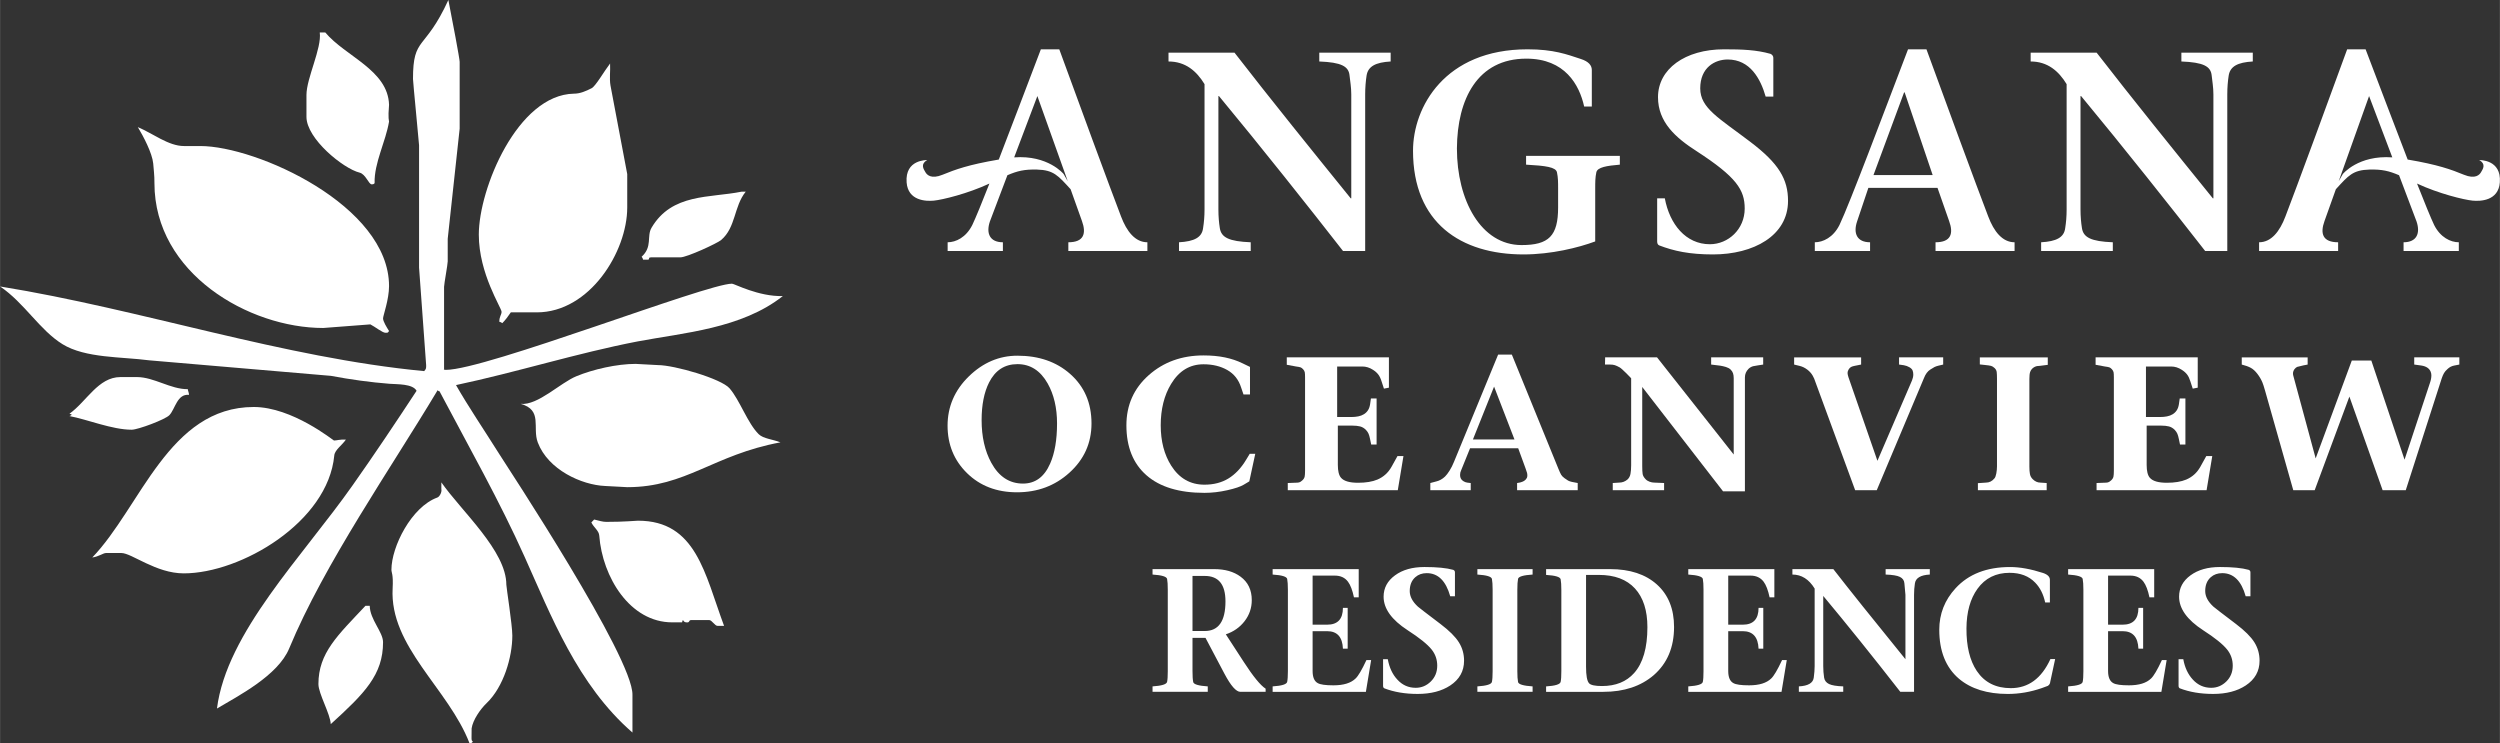 <?xml version="1.0" encoding="UTF-8"?><svg id="Layer_1" xmlns="http://www.w3.org/2000/svg" width="200" height="59.46" viewBox="0 0 589.101 175.15"><rect x="0" y="0" width="589.101" height="175.15" fill="#333333" stroke="none"/><path d="M589.079,42.986c.403-5.457-4.755-5.23-4.872-5.288,1.753,1.044.81,2.205.462,2.846-.345.634-1.346,1.753-4.059.634-2.982-1.223-6.108-2.371-13.25-3.581-3.187-8.241-6.911-18.116-9.913-25.976h-4.345c-4.004,11.016-12.082,32.985-14.551,39.389-1.337,3.542-3.34,6.082-6.205,6.082v2.065h18.626v-2.065c-3.675,0-4.274-2.075-3.207-5.009l2.673-7.49c2.966-3.233,3.987-4.524,7.919-4.635,2.94-.075,4.602.319,6.973,1.334l4.13,10.921c.94,2.804,0,4.879-3.067,4.879v2.065h13.019v-2.065c-1.938,0-4.339-1.141-5.815-4.072-.8-1.685-2.247-5.23-4.033-9.764,5.09,2.374,11.048,3.825,13.117,4.026,1.818.173,6.075.059,6.397-4.296M563.74,37.086c-8.011-.585-11.66,3.919-11.66,3.919l-.972,1.698,7.158-20.067,5.474,14.45ZM530.862,14.489v-2.072h-16.828v2.072c5.207.202,6.944,1.135,7.145,3.337.13,1.268.4,2.739.4,4.41v24.5h-.133c-8.814-10.886-19.163-23.697-27.378-34.319h-15.553v2.072c4.004,0,6.606,2.267,8.476,5.34v29.518c0,1.662-.13,3.135-.335,4.397-.263,2.205-2.068,3.148-5.672,3.347v2.065h16.893v-2.065c-5.139-.198-6.944-1.141-7.279-3.347-.198-1.262-.335-2.735-.335-4.397v-26.712h.137c9.946,12.014,21.231,26.237,29.245,36.521h5.207V22.236c0-1.672.133-3.142.328-4.41.338-2.202,2.14-3.135,5.682-3.337M456.1,59.157h18.626v-2.065c-2.872,0-4.875-2.54-6.209-6.082-2.469-6.404-10.547-28.373-14.557-39.389h-4.339c-5.61,14.688-13.757,36.381-16.158,41.399-1.467,2.93-3.874,4.072-5.812,4.072v2.065h13.022v-2.065c-3.07,0-4.007-2.075-3.07-4.879l2.67-7.949h16.291l2.735,7.819c1.073,2.934.475,5.009-3.2,5.009v2.065ZM455.427,41.262h-13.953l7.217-19.494h.13l6.605,19.494ZM400.648,20.831c0-4.94,3.467-6.81,6.472-6.81,5.275,0,7.747,4.543,8.947,8.742h1.808v-9.139c0-.338-.202-.735-.673-.937-3.334-.937-6.612-1.067-10.947-1.067-9.217,0-15.559,4.67-15.559,11.279,0,5.877,4.137,9.552,9.146,12.756,9.35,6.072,11.286,9.084,11.286,13.488,0,4.879-3.87,8.411-8.212,8.411-5.675,0-9.487-4.735-10.612-10.817h-1.805v10.157c0,.527.198.8.465.927,3.474,1.337,7.142,2.137,12.687,2.137,9.549,0,17.689-4.407,17.689-12.622,0-5.07-2.13-8.807-8.944-13.949-7.279-5.542-11.747-7.88-11.747-12.554M376.167,40.596c.27-1.207,2.54-1.542,5.539-1.795v-2.078h-22.096v2.078c4.674.254,7.009.589,7.275,1.795.273,1.272.273,2.267.273,4.01v4.267c0,6.742-2.205,8.879-8.619,8.879-9.546,0-15.228-10.547-15.228-22.763.075-11.686,4.879-21.17,16.363-21.17,9.084,0,12.489,6.15,13.624,11.286h1.802v-8.616c0-1.07-.738-2-2.608-2.598-3.269-1.07-6.342-2.27-12.548-2.27-19.498,0-26.978,13.621-26.978,23.901,0,17.019,11.286,24.435,26.035,24.435,6.553,0,12.957-1.6,16.899-3.064v-12.287c0-1.743,0-2.738.267-4.01M327.698,14.489v-2.072h-16.821v2.072c5.204.202,6.944,1.135,7.136,3.337.14,1.268.403,2.739.403,4.41v24.5h-.133c-8.814-10.886-19.163-23.697-27.378-34.319h-15.559v2.072c4.013,0,6.615,2.267,8.489,5.34v29.518c0,1.662-.137,3.135-.341,4.397-.263,2.205-2.062,3.148-5.672,3.347v2.065h16.896v-2.065c-5.139-.198-6.95-1.141-7.282-3.347-.202-1.262-.332-2.735-.332-4.397v-26.712h.13c9.946,12.014,21.235,26.237,29.245,36.521h5.213V22.236c0-1.672.137-3.142.328-4.41.335-2.202,2.14-3.135,5.679-3.337M251.743,59.157h18.626v-2.065c-2.869,0-4.872-2.54-6.209-6.082-2.465-6.404-10.544-28.373-14.554-39.389h-4.339c-3.005,7.861-6.729,17.735-9.916,25.976-7.142,1.21-10.264,2.358-13.25,3.581-2.712,1.119-3.711,0-4.059-.634-.345-.641-1.291-1.802.462-2.846-.114.058-5.275-.169-4.872,5.288.325,4.355,4.586,4.469,6.397,4.296,2.072-.202,8.027-1.652,13.117-4.026-1.782,4.534-3.233,8.079-4.036,9.764-1.467,2.93-3.877,4.072-5.812,4.072v2.065h13.022v-2.065c-3.073,0-4.007-2.075-3.073-4.879l4.134-10.921c2.371-1.015,4.033-1.408,6.973-1.334,3.935.111,4.957,1.402,7.923,4.635l2.673,7.49c1.064,2.934.468,5.009-3.207,5.009v2.065ZM251.603,42.703l-.972-1.698s-3.643-4.505-11.656-3.919l5.467-14.45,7.162,20.067Z" fill="#fff"/><path d="M283.896,135.723c3.251,0,4.872,1.999,4.872,5.996,0,4.651-1.621,6.98-4.872,6.98h-2.895v-12.976h2.895ZM275.014,136.431c.11.551.16,1.403.16,2.561v19.168c0,1.183-.05,2.023-.16,2.516-.111.579-1.256.936-3.431,1.075v1.282h13.013v-1.282c-2.176-.14-3.319-.482-3.429-1.028-.114-.555-.167-1.411-.167-2.564v-7.848h3.06c1.487,2.835,2.979,5.664,4.482,8.483,1.497,2.825,2.749,4.239,3.74,4.239h5.949v-.745c-1.216-.771-2.936-2.878-5.166-6.321l-4.213-6.487c1.815-.604,3.292-1.635,4.421-3.095,1.129-1.464,1.693-3.116,1.693-4.955,0-2.4-.882-4.245-2.647-5.539-1.597-1.183-3.66-1.775-6.197-1.775h-14.54v1.28c2.176.137,3.321.482,3.431,1.035h0ZM321.861,163.033l1.236-7.479h-1.111c-1.079,2.313-1.929,3.758-2.561,4.341-1.101,1.072-2.835,1.605-5.209,1.605-1.872,0-3.111-.172-3.717-.534-.799-.438-1.194-1.39-1.194-2.852v-9.376h3.428c2.367,0,3.608,1.377,3.716,4.129h1.119v-9.623h-1.119c0,2.645-1.238,3.964-3.716,3.964h-3.428v-11.565h5.241c1.35,0,2.388.482,3.101,1.447.579.768,1.045,1.994,1.403,3.677h1.119v-6.651h-20.285v1.28c2.176.137,3.314.482,3.429,1.035.107.551.167,1.403.167,2.561v19.168c0,1.183-.06,2.023-.167,2.516-.114.579-1.253.936-3.429,1.075v1.282h21.979ZM342.843,134.857c0-.275-.141-.464-.409-.574-1.573-.442-3.83-.662-6.776-.662-2.838,0-5.156.651-6.94,1.966-1.791,1.307-2.685,2.986-2.685,5.024,0,2.813,1.882,5.448,5.659,7.899,2.781,1.794,4.667,3.31,5.661,4.554.882,1.104,1.318,2.369,1.318,3.805,0,1.489-.503,2.728-1.51,3.724-1.001.99-2.193,1.49-3.572,1.49-1.708,0-3.157-.65-4.336-1.953-1.136-1.22-1.872-2.816-2.233-4.781h-1.112v6.28c0,.272.094.464.289.575,2.283.88,4.902,1.324,7.848,1.324,3.117,0,5.675-.664,7.686-1.987,2.171-1.435,3.261-3.377,3.261-5.837,0-1.595-.408-3.042-1.222-4.336-.806-1.299-2.247-2.737-4.315-4.306-3.381-2.563-5.162-3.931-5.329-4.094-1.296-1.186-1.936-2.416-1.936-3.684,0-1.406.435-2.496,1.319-3.27.713-.633,1.606-.951,2.685-.951,2.673,0,4.513,1.819,5.537,5.451h1.112v-5.659h0ZM357.718,136.407c.111-.534,1.248-.874,3.429-1.011v-1.28h-13.014v1.28c2.176.137,3.321.482,3.428,1.035.11.551.167,1.403.167,2.561v19.168c0,1.183-.057,2.023-.167,2.516-.107.579-1.252.936-3.428,1.075v1.282h13.014v-1.282c-2.181-.14-3.318-.482-3.429-1.028-.111-.555-.168-1.411-.168-2.564v-19.168c0-1.186.057-2.047.168-2.585h0ZM377.829,163.033c4.854,0,8.805-1.31,11.858-3.924,3.194-2.783,4.794-6.568,4.794-11.361,0-4.24-1.343-7.572-4.028-9.998-2.688-2.423-6.37-3.634-11.051-3.634h-15.076v1.365c2.173.133,3.314.477,3.428,1.028.11.55.165,1.4.165,2.554v19.109c0,1.182-.055,2.017-.165,2.511-.115.577-1.256.937-3.428,1.072v1.278h13.503ZM376.758,135.481c3.723,0,6.554,1.065,8.514,3.201,1.951,2.134,2.929,5.17,2.929,9.106,0,4.878-1.045,8.483-3.134,10.824-1.822,2.039-4.345,3.056-7.567,3.056-1.646,0-2.672-.22-3.053-.662-.469-.523-.706-1.814-.706-3.884v-21.641h3.017ZM419.805,163.033l1.236-7.479h-1.109c-1.079,2.313-1.935,3.758-2.564,4.341-1.104,1.072-2.839,1.605-5.202,1.605-1.876,0-3.114-.172-3.724-.534-.796-.438-1.195-1.39-1.195-2.852v-9.376h3.433c2.363,0,3.603,1.377,3.716,4.129h1.112v-9.623h-1.112c0,2.645-1.242,3.964-3.716,3.964h-3.433v-11.565h5.247c1.346,0,2.377.482,3.101,1.447.575.768,1.043,1.994,1.402,3.677h1.119v-6.651h-20.286v1.28c2.173.137,3.315.482,3.428,1.035.111.551.161,1.403.161,2.561v19.168c0,1.183-.05,2.023-.161,2.516-.113.579-1.255.936-3.428,1.075v1.282h21.976ZM451.035,140.188c0-.939.067-1.848.206-2.726.192-1.266,1.363-1.958,3.509-2.067v-1.28h-10.412v1.28c1.6.051,2.725.238,3.368.556.649.322,1.004.822,1.055,1.51.163,1.71.247,2.616.247,2.726v15.161c-7.649-9.419-13.314-16.495-16.99-21.233h-9.649v1.28c2.143,0,3.89,1.103,5.243,3.304v18.26c0,.798-.071,1.706-.21,2.727-.162,1.265-1.329,1.953-3.512,2.064v1.282h10.459v-1.282c-1.574-.053-2.688-.24-3.348-.557-.663-.319-1.052-.82-1.159-1.507-.14-.884-.206-1.79-.206-2.727v-16.528c5.557,6.668,11.617,14.199,18.165,22.601h3.234v-22.845h0ZM473.833,162.163c-3.522,0-6.194-1.348-8.011-4.048-1.651-2.477-2.461-5.824-2.434-10.036.024-3.857.89-6.967,2.601-9.337,1.817-2.508,4.335-3.757,7.56-3.757,2.534,0,4.542.768,6.029,2.311,1.158,1.185,1.941,2.741,2.357,4.671h1.114v-5.331c0-.716-.538-1.252-1.611-1.613-2.889-.936-5.482-1.402-7.77-1.402-5.506,0-9.788,1.665-12.845,4.999-2.558,2.777-3.843,6.043-3.843,9.787,0,5.042,1.543,8.882,4.627,11.526,2.838,2.398,6.682,3.596,11.53,3.596,2.664,0,5.327-.454,7.967-1.366.775-.275,1.26-.45,1.447-.533.356-.225.55-.538.583-.954l1.155-5.369h-1.114c-2.097,4.572-5.209,6.855-9.341,6.855h0ZM509.321,163.033l1.24-7.479h-1.119c-1.072,2.313-1.929,3.758-2.558,4.341-1.101,1.072-2.839,1.605-5.202,1.605-1.874,0-3.113-.172-3.722-.534-.794-.438-1.2-1.39-1.2-2.852v-9.376h3.435c2.365,0,3.603,1.377,3.716,4.129h1.111v-9.623h-1.111c0,2.645-1.241,3.964-3.716,3.964h-3.435v-11.565h5.25c1.346,0,2.383.482,3.101,1.447.576.768,1.045,1.994,1.403,3.677h1.115v-6.651h-20.282v1.28c2.172.137,3.317.482,3.429,1.035.109.551.167,1.403.167,2.561v19.168c0,1.183-.058,2.023-.167,2.516-.112.579-1.257.936-3.429,1.075v1.282h21.974ZM530.307,134.857c0-.275-.141-.464-.416-.574-1.566-.442-3.823-.662-6.773-.662-2.835,0-5.147.651-6.94,1.966-1.787,1.307-2.684,2.986-2.684,5.024,0,2.813,1.888,5.448,5.658,7.899,2.786,1.794,4.667,3.31,5.662,4.554.883,1.104,1.325,2.369,1.325,3.805,0,1.489-.504,2.728-1.509,3.724-1.008.99-2.197,1.49-3.576,1.49-1.7,0-3.154-.65-4.335-1.953-1.128-1.22-1.879-2.816-2.233-4.781h-1.116v6.28c0,.272.098.464.292.575,2.283.88,4.902,1.324,7.848,1.324,3.114,0,5.671-.664,7.68-1.987,2.176-1.435,3.268-3.377,3.268-5.837,0-1.595-.409-3.042-1.219-4.336-.81-1.299-2.25-2.737-4.319-4.306-3.382-2.563-5.163-3.931-5.324-4.094-1.298-1.186-1.945-2.416-1.945-3.684,0-1.406.44-2.496,1.319-3.27.719-.633,1.618-.951,2.689-.951,2.668,0,4.517,1.819,5.53,5.451h1.119v-5.659h0Z" fill="#fff"/><path d="M257.199,99.787c0,4.614-1.741,8.488-5.218,11.623-3.392,3.069-7.5,4.602-12.328,4.602-4.783,0-8.708-1.501-11.774-4.504-3.066-3.003-4.598-6.737-4.598-11.198s1.668-8.353,5.005-11.607c3.337-3.254,7.159-4.881,11.465-4.881,5.023,0,9.154,1.426,12.394,4.277,3.369,2.961,5.055,6.856,5.055,11.688ZM249.079,99.787c0-3.678-.741-6.824-2.218-9.436-1.717-3.026-4.089-4.54-7.11-4.54-3,0-5.229,1.439-6.685,4.311-1.176,2.33-1.762,5.289-1.762,8.882,0,3.918.76,7.27,2.282,10.056,1.783,3.266,4.273,4.898,7.468,4.898,2.891,0,5.023-1.568,6.394-4.703,1.087-2.458,1.63-5.616,1.63-9.468Z" fill="#fff"/><path d="M295.789,106.947l-1.401,6.49-1.305.781c-.762.458-2.055.893-3.881,1.305-1.826.412-3.62.62-5.382.62-5.957,0-10.513-1.38-13.665-4.142-3.153-2.762-4.73-6.687-4.73-11.774,0-4.762,1.751-8.697,5.252-11.807,3.501-3.108,7.804-4.662,12.914-4.662,1.87,0,3.561.158,5.072.472,1.511.314,2.886.778,4.126,1.385l1.76.849v6.49h-1.533l-.554-1.63c-.586-1.849-1.675-3.224-3.261-4.126-1.588-.902-3.458-1.353-5.611-1.353-3.216,0-5.762,1.543-7.63,4.63-1.632,2.696-2.447,5.948-2.447,9.752,0,3.74.826,6.914,2.479,9.523,1.892,2.978,4.501,4.467,7.827,4.467,2.174,0,4.06-.488,5.659-1.467,1.598-.979,2.984-2.446,4.158-4.403l.849-1.401h1.304Z" fill="#fff"/><path d="M330.714,107.467l-1.337,8.056h-25.927v-1.696l1.63-.066c.478,0,.826-.027,1.044-.08.217-.055.472-.217.765-.488.293-.272.472-.559.538-.863s.098-.769.098-1.398v-21.995c0-.563-.021-.966-.066-1.204-.043-.238-.174-.478-.391-.716-.217-.238-.424-.389-.62-.455s-.543-.131-1.043-.195l-2.186-.405v-1.748h24.069v7.142l-1.174.229-.554-1.696c-.195-.652-.446-1.185-.751-1.598-.304-.412-.728-.794-1.272-1.142-.805-.52-1.641-.781-2.511-.781h-5.936v11.903h3.36c.565,0,1.098-.048,1.597-.147.501-.098.947-.265,1.337-.504.393-.24.712-.549.963-.931.25-.38.419-.853.506-1.417l.195-1.371h1.337v10.861h-1.272l-.261-1.272c-.11-.543-.229-.966-.359-1.272-.131-.304-.337-.609-.62-.913-.414-.414-.87-.686-1.369-.815-.501-.131-1.131-.195-1.892-.195h-3.36v9.252c0,1.46.25,2.474.75,3.041.675.783,2.012,1.176,4.012,1.176,1.847,0,3.371-.25,4.566-.753,1.435-.613,2.543-1.618,3.327-3.016l1.403-2.526h1.401Z" fill="#fff"/><path d="M371.777,115.523h-14.285v-1.696l.718-.13c.348-.087.654-.208.913-.359.261-.153.48-.38.654-.686.085-.151.13-.348.13-.586,0-.218-.021-.424-.066-.62-.043-.197-.162-.556-.359-1.076l-1.728-4.73h-11.347l-2.103,5.193c-.165.327-.247.684-.247,1.075,0,.435.108.792.325,1.075.11.153.29.304.538.456.25.151.527.249.833.293l.815.098v1.693h-9.523v-1.696l1.467-.391c.304-.066.636-.195.995-.393.359-.195.696-.444,1.012-.75.314-.304.668-.765,1.06-1.385.391-.62.739-1.311,1.043-2.071l10.404-25.277h3.229l10.957,26.874c.282.696.506,1.181.67,1.453s.424.538.783.797c.359.261.641.453.847.572s.506.222.897.309l1.369.261v1.696ZM356.872,103.554l-4.803-12.447-4.982,12.447h9.784Z" fill="#fff"/><path d="M415.484,85.911l-1.272.195c-.586.087-.956.153-1.108.195-.433.13-.792.337-1.076.62-.565.565-.849,1.24-.849,2.021v26.842h-5.151l-19.047-24.592v18.59c0,.892.032,1.533.098,1.925.066.391.293.794.686,1.206.238.261.554.462.945.604.393.14.751.211,1.076.211l2.348.098v1.696h-12.099v-1.696l1.499-.098c.739,0,1.392-.24,1.957-.718.369-.327.609-.765.718-1.321.108-.554.163-1.243.163-2.071v-20.482c-.478-.499-.847-.879-1.108-1.14-.805-.805-1.35-1.282-1.63-1.435-.435-.24-.806-.408-1.11-.506-.304-.098-.684-.146-1.14-.146h-1.176l.034-1.696h12.23l18.068,22.894v-18.002c0-.435-.057-.815-.163-1.142-.11-.325-.298-.618-.572-.879-.27-.261-.643-.462-1.108-.604-.469-.142-.92-.245-1.353-.311l-2.121-.259v-1.696h12.262v1.696Z" fill="#fff"/><path d="M457.903,85.911l-1.108.259c-.369.089-.686.197-.945.327-.259.131-.586.327-.977.588-.632.391-1.133,1.066-1.503,2.021l-11.122,26.417h-5.087l-9.296-25.309c-.238-.739-.476-1.304-.718-1.694-.302-.522-.707-.979-1.204-1.371-.59-.456-1.197-.76-1.829-.913l-1.336-.325v-1.696h15.786v1.694l-1.467.293c-.369.066-.671.158-.899.277s-.423.321-.586.604-.245.554-.245.813c0,.131.021.29.064.474.046.183.099.373.163.57l6.813,19.652,8.149-18.937c.202-.499.302-.966.302-1.401,0-.348-.053-.662-.163-.945-.107-.282-.359-.538-.75-.765-.391-.229-.828-.385-1.304-.474l-1.14-.162v-1.694h10.401v1.696Z" fill="#fff"/><path d="M482.553,85.975l-1.794.229c-.259.021-.512.043-.75.066-.412.087-.781.282-1.108.586-.217.195-.387.462-.504.799-.121.337-.181.886-.181,1.646v20.613c0,.739.043,1.336.131,1.794.085.456.302.858.65,1.206.543.543,1.154.815,1.829.815l1.467.098v1.696h-16.209v-1.666l1.89-.128c.803,0,1.478-.337,2.021-1.012.174-.195.316-.577.426-1.142.107-.567.163-1.133.163-1.698v-20.571c0-.739-.025-1.282-.067-1.632-.043-.348-.206-.657-.487-.929-.284-.274-.568-.448-.849-.524-.284-.076-.764-.146-1.435-.211l-1.208-.131v-1.664h16.013v1.76Z" fill="#fff"/><path d="M521.313,107.467l-1.339,8.056h-25.927v-1.696l1.63-.066c.48,0,.828-.027,1.044-.08.217-.055.472-.217.767-.488.291-.272.472-.559.536-.863.067-.304.099-.769.099-1.398v-21.995c0-.563-.021-.966-.067-1.204-.043-.238-.174-.478-.391-.716s-.423-.389-.618-.455-.543-.131-1.044-.195l-2.185-.405v-1.748h24.069v7.142l-1.176.229-.554-1.696c-.195-.652-.444-1.185-.75-1.598-.305-.412-.728-.794-1.272-1.142-.806-.52-1.641-.781-2.511-.781h-5.936v11.903h3.36c.565,0,1.098-.048,1.595-.147.501-.098.948-.265,1.339-.504s.71-.549.963-.931c.249-.38.419-.853.504-1.417l.195-1.371h1.339v10.861h-1.272l-.263-1.272c-.11-.543-.227-.966-.359-1.272-.131-.304-.337-.609-.618-.913-.416-.414-.87-.686-1.371-.815-.501-.131-1.13-.195-1.89-.195h-3.36v9.252c0,1.46.249,2.474.75,3.041.675.783,2.011,1.176,4.01,1.176,1.847,0,3.371-.25,4.568-.753,1.435-.613,2.543-1.618,3.325-3.016l1.403-2.526h1.403Z" fill="#fff"/><path d="M579.533,85.911l-1.176.227c-.607.108-1.14.38-1.598.815-.369.327-.646.648-.831.963-.185.314-.362.723-.536,1.222l-8.483,26.385h-5.449l-7.833-22.068-8.181,22.068h-5.044l-6.607-23.318c-.302-1.066-.529-1.773-.682-2.121-.284-.673-.675-1.337-1.172-1.989-.501-.652-1.019-1.126-1.563-1.419-.543-.293-1.247-.549-2.117-.765v-1.696h15.527v1.696l-1.012.195c-.913.217-1.403.337-1.467.359-.217.108-.423.282-.618.522-.11.151-.199.314-.263.488s-.096.359-.096.554.032.391.096.588l5.25,19.405,8.515-23.059h4.6l7.829,23.361,5.961-18.013c.242-.675.362-1.295.362-1.86,0-.282-.053-.565-.163-.847-.327-.805-1.066-1.293-2.217-1.467l-1.662-.229v-1.694h10.632v1.696Z" fill="#fff"/><path d="M105.642,0c.974,4.916,2.66,13.859,2.66,14.56v15.771l-2.814,25.95v5.316c0,.705-.849,5.29-.859,5.995v19.355s-.272.213.436.213c9.376,0,61.419-20.309,67.414-20.309.561,0,6.234,3.07,11.98,2.919-9.743,7.703-23.48,8.651-34.243,10.694-14.239,2.748-28.481,7.257-42.773,10.281,2.817,4.952,6.588,10.517,10.045,16.02,2.109,3.348,31.721,48.203,31.534,56.979v8.884c-12.993-11.278-19.263-27.753-25.395-41.369-5.893-13.15-13.049-25.763-20.073-39.054,0,0-.285-.003-.446-.249-10.828,18.132-26.717,40.923-34.974,60.845-2.643,6.421-12.114,11.242-17.023,14.17,2.266-17.912,20.165-35.811,32.01-52.663,5.08-7.192,10.261-14.951,15.029-22.211-.899-1.692-4.627-1.512-6.352-1.653-4.516-.348-9.323-1.02-13.836-1.872l-42.865-3.663c-6.359-.849-15.006-.479-20.375-3.794-5.424-3.351-8.959-9.704-14.721-13.606,33.436,5.414,66.715,16.797,99.932,19.948.515-.535.472-.712.472-1.417l-1.669-22.988v-28.813c-.023-.702-1.43-14.914-1.43-15.62,0-10.189,2.761-6.441,8.336-18.617" fill="#fff"/><path d="M183.902,104.241c-1.787-.712-4.024-.853-5.119-1.912-2.646-2.61-4.437-7.992-6.874-10.815-1.935-2.26-12.976-5.48-16.918-5.48-.708,0-4.519-.282-5.221-.282-4.404,0-10.032,1.282-13.944,2.902-3.811,1.551-9.061,6.903-13.131,6.523,5.247,1.463,2.683,5.572,4.024,9.1,2.433,6.418,10.317,10.002,15.846,10.245,3.394.141,4.526.282,5.227.282,13.898,0,20.234-7.615,36.109-10.563M169.925,56.559c3.489-2.965,2.974-7.913,5.788-11.386h-.99c-7.49,1.512-16.4.341-21.198,8.487-1.197,2.014.275,4.48-2.345,6.844.325.387.344.689.344.689h1.263c.328-.302-.056-.548.646-.548h6.877c1.554,0,8.697-3.309,9.615-4.086M147.793,48.912v-7.884l-3.948-20.883c-.285-1.696,0-3.358-.095-5.185-1.358,1.777-3.42,5.365-4.339,5.824-1.374.702-2.722,1.289-4.171,1.289-13.295.249-22.424,22.388-22.424,33.213,0,9.235,5.365,17.24,5.365,18.197,0,.705-.564,1.125-.525,2.354.38.043.685.321.685.321.639-.603,1.502-1.758,2.02-2.548h6.106c12.478.013,21.326-14.308,21.326-24.7M103.99,113.676v1.577c.167.744-.43,1.813-.954,1.994-6.1,2.217-10.812,11.593-10.812,17.023,0,.708.462.977.285,4.365-.774,13.747,13.193,23.68,18.112,36.512.364.02.787-.121.744-.502-.38-.036-.243-.748-.243-2.991.285-2,2.076-4.562,3.522-5.942,4.02-3.84,6.07-10.851,6.07-15.928,0-2.502-1.41-11.393-1.41-11.993,0-7.966-10.533-17.282-15.315-24.116M90.25,75.029c0-.63,1.413-4.44,1.413-7.615,0-18.965-31.239-33-44.465-33h-3.876c-3.63,0-7.349-2.988-10.861-4.463,1.295,2.145,3.384,6.096,3.627,8.566.325,3.384.289,3.932.289,4.644,0,21.26,22.283,34.128,39.769,34.128l11.117-.849c1.089.554,2.85,1.977,3.552,1.977.708,0,.525-.039.849-.41-.587-.935-1.413-2.269-1.413-2.978M91.663,24.69c-.249-8.195-10.294-11.379-15.026-17.04h-1.302c.498,3.755-3.135,10.756-3.135,14.741v5.145c0,5.149,8.677,12.199,12.521,13.144,1.443.361,2.141,2.761,2.85,2.761s.689-.351.689-.351c-.121-4.66,2.627-9.746,3.404-14.449,0-.295-.285-.561,0-3.952M44.234,91.711c-4.053.036-7.966-2.853-11.983-2.853h-3.88c-5.25,0-7.979,5.765-12.019,8.638.423.102.561.266.561.266-.236.161-.567.285-.567.285,4.099.751,10.051,3.217,14.672,3.217,1.476,0,7.923-2.407,8.881-3.43,1.374-1.443,1.82-5.067,4.611-4.785.049-.39-.239-.948-.275-1.338M21.727,131.375c1.558-.21,2.555-1.056,3.256-1.056h3.597c2.437,0,8.146,4.798,14.705,4.798,13.468,0,33.991-12.084,35.47-27.776.102-1.302,1.879-2.463,2.735-3.742-1.535-.075-2.096.21-2.807.21-.141,0-9.832-7.9-18.896-7.9-20.024,0-26.691,23.667-38.06,35.466M86.108,142.757c-6.539,6.969-11.088,11.081-11.088,18.45,0,2.256,2.817,7.057,2.906,9.438,7.982-7.254,12.324-11.625,12.324-19.315,0-2.394-3.099-5.355-3.135-8.572h-1.007ZM140.001,122.425l-.666.689c.577,1.207,1.794,1.925,1.869,3.125.731,9.733,7.228,20.44,17.204,20.421h2.322c.043-.4.203-.548.203-.548.161.243.259.567.967.567.702,0,.312-.564,1.023-.564h4.162c.702,0,1.338,1.41,2.04,1.381h1.492c-4.568-12.291-6.569-24.792-20.283-24.792-.705,0-2.961.279-7.474.279-.882,0-1.656-.272-2.86-.558" fill="#fff"/></svg>
